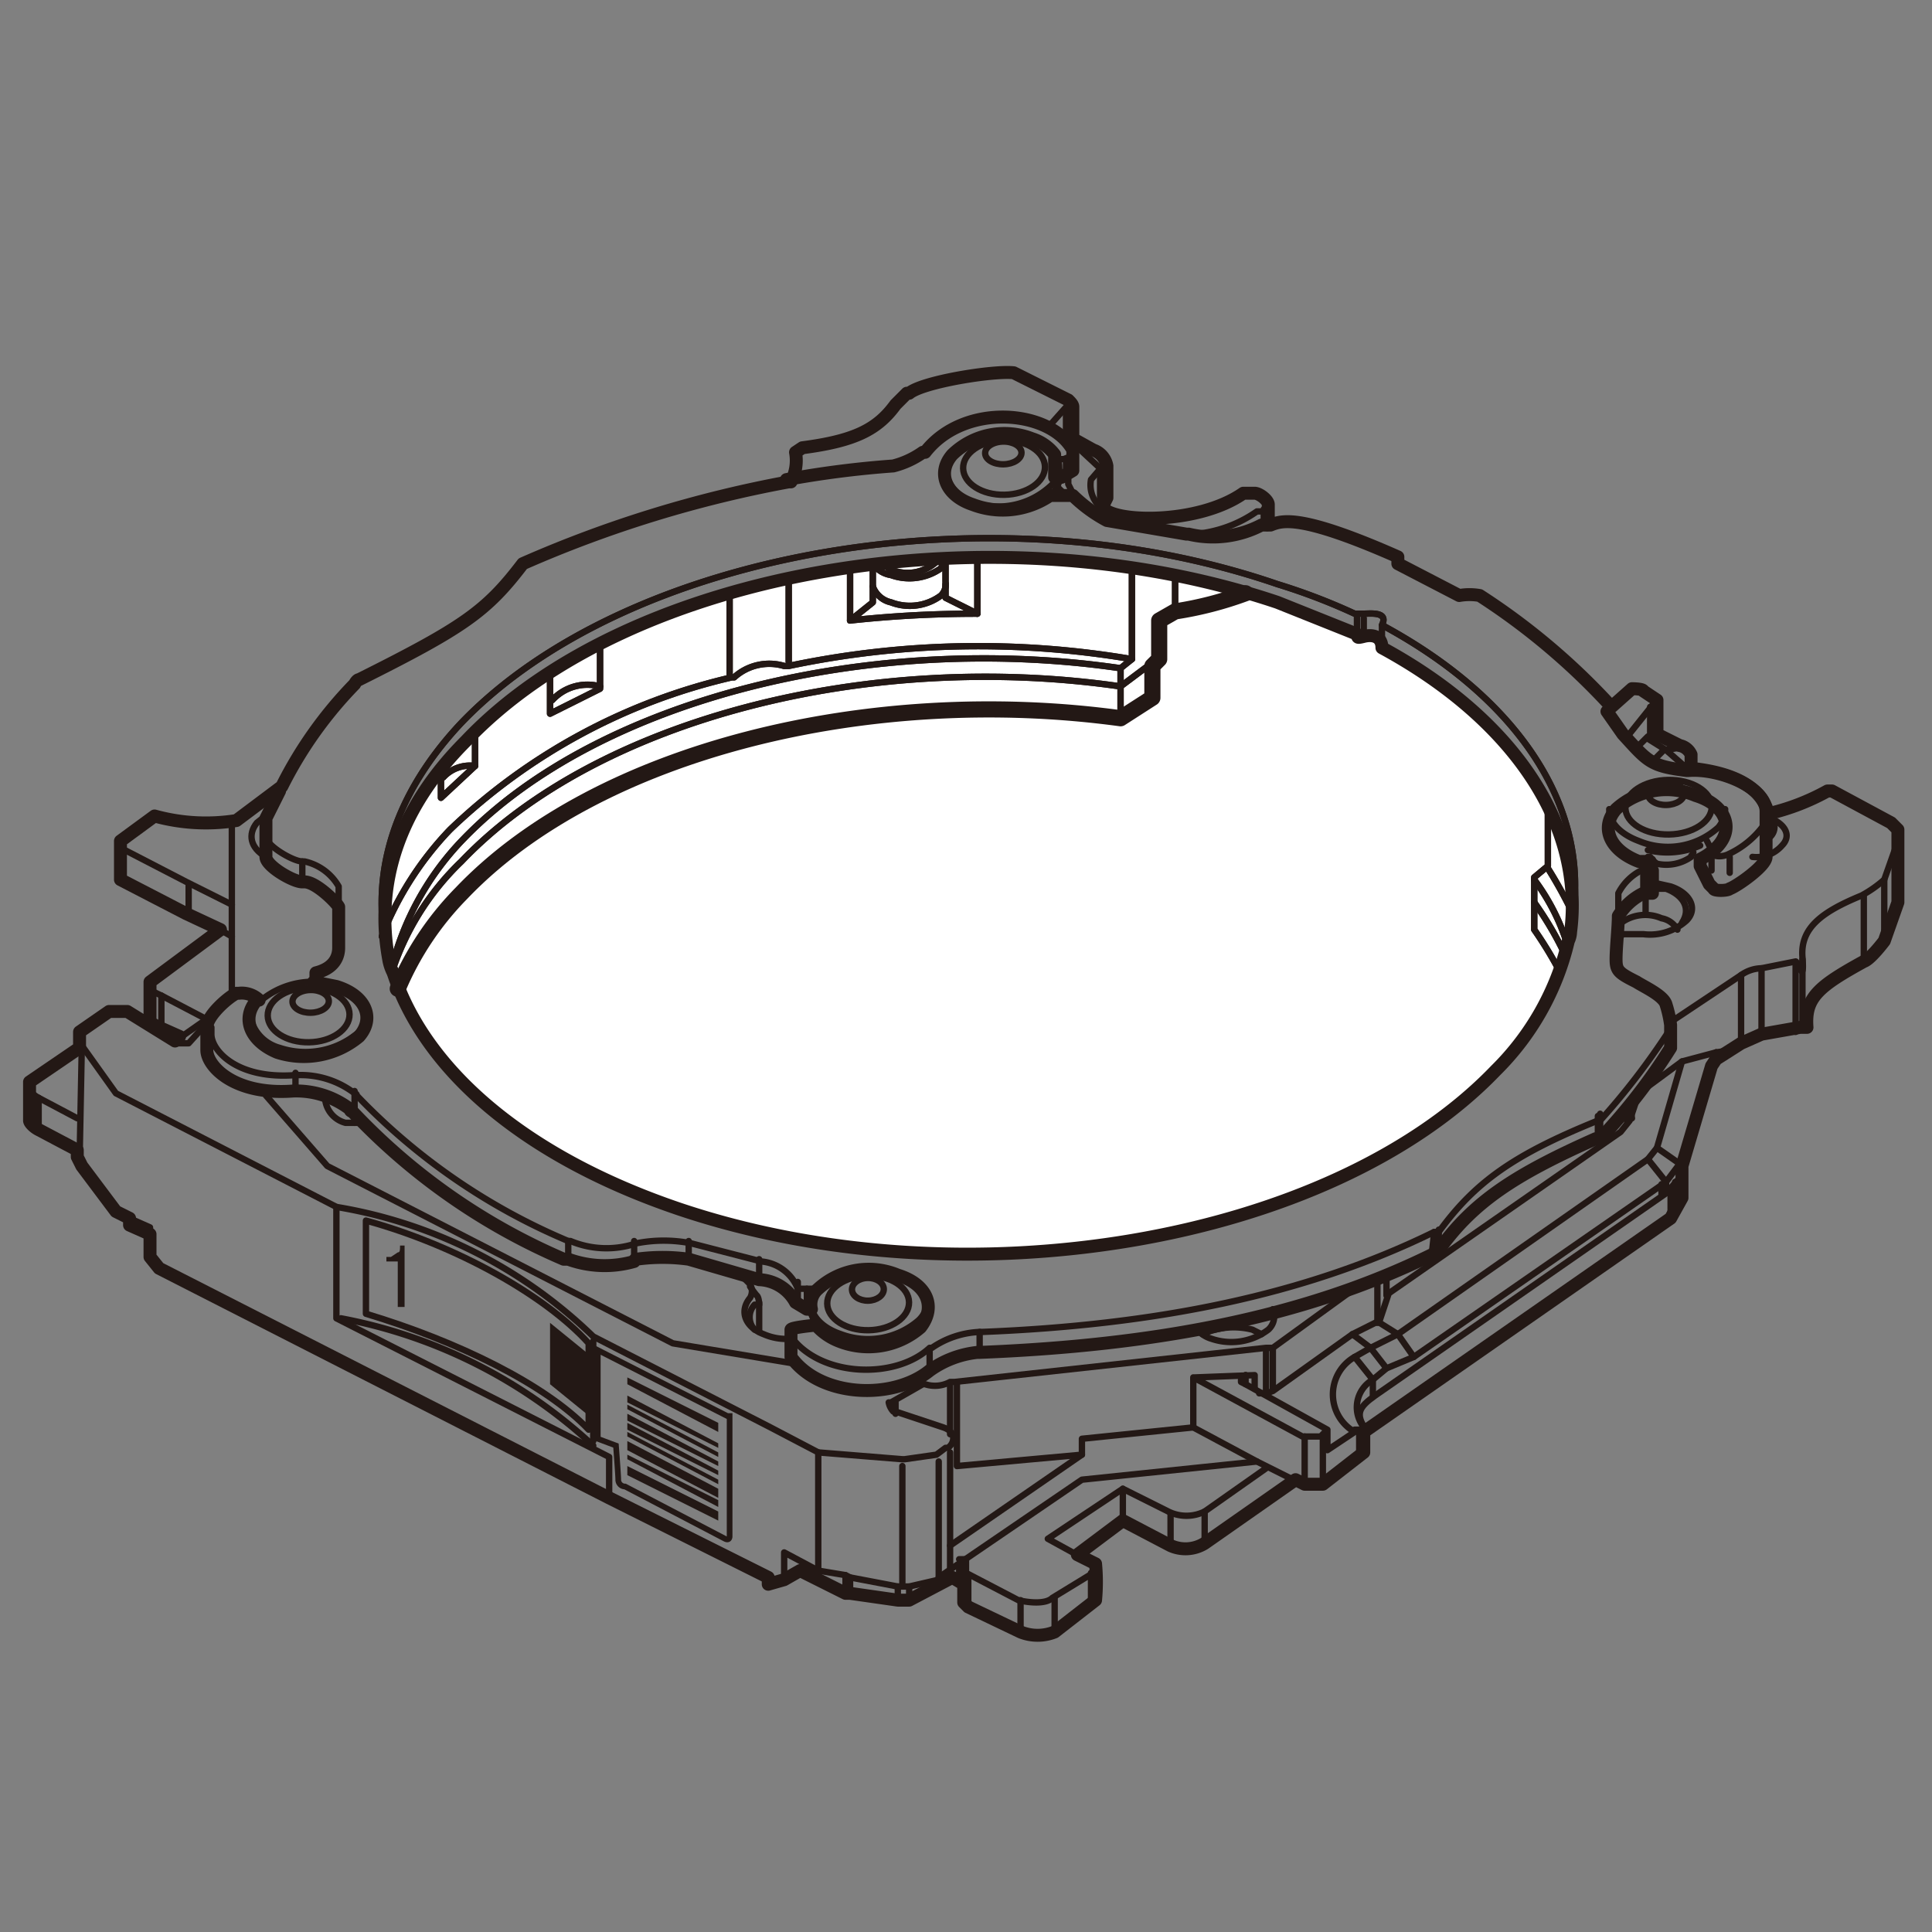 <svg id="レイヤー_4" data-name="レイヤー 4" xmlns="http://www.w3.org/2000/svg" width="30mm" height="30mm" viewBox="0 0 85 85"><rect x="0" y="0" width="85" height="85" fill="#808080" stroke="none"/><defs><style>.cls-1,.cls-3,.cls-4,.cls-5,.cls-7{fill:none;}.cls-2{fill:#fff;stroke:#fff;}.cls-2,.cls-3,.cls-4,.cls-5{stroke-linecap:round;stroke-linejoin:round;}.cls-2,.cls-3{stroke-width:0.28px;}.cls-3,.cls-4,.cls-5,.cls-7{stroke:#231815;}.cls-4{stroke-width:0.71px;}.cls-5{stroke-width:0.57px;}.cls-6{fill:#231815;}.cls-7{stroke-miterlimit:10;stroke-width:0.25px;}</style></defs><path class="cls-1" d="M70.8,31.3a30.2,30.2,0,0,0-5.8-5c-.2-.1-.9.1-.9.1l-2.7-1.5v-.3h0c-4.2-1.9-5.1-1.6-5.6-1.5h-.2c-1.4.6-2.2.8-3.3.4h-.1l-3.5-.6h0a8.3,8.3,0,0,1-1.5-1.1h-1a3.6,3.6,0,0,1-3.4.5c-1.2-.5-1.6-1.5-.9-2.3a3.6,3.6,0,0,1,3.5-.7,2.1,2.1,0,0,1,1,.8h.1V21h.4l.4-.2v-1h0c-1-1.8-4.8-2.1-6.5.1h0l-1.4.5h0a43.2,43.2,0,0,0-4.7.6h-.1a47.5,47.5,0,0,0-11.7,3.7h0c-1.6,2.2-2.6,2.9-7.2,5.1-.1,0-.2.2-.2.2a16.9,16.9,0,0,0-3.2,4.6h0L11.7,36v1.7c-.1.4,1.1,1.1,1.6,1.1h.1a3.7,3.7,0,0,1,1.5,1.1v1.8c0,.4-.2.9-1,1.2v.4h-.1l1,.2c1.2.4,1.7,1.5,1,2.3a3.8,3.8,0,0,1-3.6.6c-1.2-.5-1.7-1.5-.9-2.3h.1a1.2,1.2,0,0,0-1-.2h0c-.4.3-1.3,1-1.3,1.5v1.1c0,.7,1.1,1.9,3.8,1.8h0a3.4,3.4,0,0,1,2.5.8h.1a26.4,26.4,0,0,0,9.3,6.5H25a4.7,4.7,0,0,0,2.9.1.1.1,0,0,1,.1-.1,6.3,6.3,0,0,1,2.3.1l3.1.8A1.8,1.8,0,0,1,35,57.4l.5.3h.1a1.3,1.3,0,0,1,.4-1,3.3,3.3,0,0,1,3.5-.6c1.3.4,1.7,1.5,1,2.3a3.5,3.5,0,0,1-3.6.6,1.8,1.8,0,0,1-1-.7s-1.1.1-1.1.2v1.3c1.2,1.7,4.5,1.8,6.1.5h0a3.3,3.3,0,0,1,2.1-.7h.1c7.6-.3,14.2-1.6,19.9-4.4a.2.2,0,0,0,.2-.2c1.6-2.1,3.4-3.3,7-4.9h.2a18.8,18.8,0,0,0,3.1-4v-1a5.1,5.1,0,0,0-.2-.9c-.1-.4-1-.8-1.3-.9A.1.1,0,0,0,72,43c-.8-.3-.9-.5-.9-1a15.8,15.8,0,0,1,.1-1.9,3.7,3.7,0,0,1,1.1-1h.4V38l-.2-.2v-.4h-.4c-1.3-.4-1.7-1.5-1-2.3a3.5,3.5,0,0,1,3.5-.6c1.3.5,1.7,1.5,1,2.3l-.8.6v.2l.4.8.2.2c0,.1.5.1.7,0h0c.3-.1,1.6-1,1.6-1.4V35.7c0-1.1-2.1-1.9-3.4-1.8h-.1c-1.6-.2-1.7-.4-2.8-1.6h0l-.6-1"/><path class="cls-2" d="M69.1,41c.6-4.6-2.4-9.3-8.3-12.5h0c0-.5-.4-.6-.8-.5s-.2,0-.3-.1h0l-3.5-1.4C43.7,22.3,27.7,25,20.5,32.6c-3,3-4,6.3-3.4,9.6a2,2,0,0,0,.2.6c1.4,4.3,5.8,8.1,12.6,10.4,12.5,4.2,28.6,1.5,35.9-6.1A11.8,11.8,0,0,0,69,41.4,1,1,0,0,0,69.1,41Z"/><path class="cls-3" d="M17.3,42.8c-1.2-3.6-.3-7.5,3-11,7.3-7.6,23.4-10.4,35.9-6.1A26.8,26.8,0,0,1,59.6,27H60c.3,0,1.1-.1.8.5h0c6.5,3.5,9.5,8.7,8.2,13.8"/><line class="cls-3" x1="59.7" y1="27.1" x2="59.7" y2="27.9"/><line class="cls-3" x1="60" y1="27.2" x2="60" y2="28"/><line class="cls-3" x1="60.8" y1="27.6" x2="60.8" y2="28.4"/><path class="cls-3" d="M17.2,42.7a12.5,12.5,0,0,1,3.2-5.8c6-6.2,18-9.1,28.9-7.5"/><path class="cls-3" d="M17.2,42.9a11.8,11.8,0,0,1,3.1-5c6-6.3,18-9.3,29-7.7"/><path class="cls-4" d="M17.5,43.5a13.4,13.4,0,0,1,2.8-4.2c6-6.3,18-9.2,29-7.7l1.4-.9V29.3L51,29V27.3l.7-.4a15.8,15.8,0,0,0,3.1-.8"/><polyline class="cls-3" points="49.3 31.6 49.3 29.4 49.8 29 49.8 25"/><line class="cls-3" x1="49.3" y1="30.2" x2="50.9" y2="29"/><path class="cls-3" d="M43,24.6V27a51.2,51.2,0,0,0-5.6.3V25"/><path class="cls-3" d="M16.8,41.2a14.3,14.3,0,0,1,3-4.7,26.5,26.5,0,0,1,12.4-6.7h.1a2.3,2.3,0,0,1,2.2-.5h.2A40.3,40.3,0,0,1,49.8,29"/><polyline class="cls-3" points="37.4 27.3 38.4 26.5 38.4 25.8"/><polyline class="cls-3" points="43 27 41.6 26.3 41.6 25.7"/><line class="cls-3" x1="34.7" y1="25.4" x2="34.7" y2="29.1"/><line class="cls-3" x1="32.1" y1="26.1" x2="32.1" y2="29.8"/><path class="cls-3" d="M68.1,38.2a19.8,19.8,0,0,1,1.1,2"/><path class="cls-3" d="M67.5,38.7a9.4,9.4,0,0,1,1.5,3"/><path class="cls-3" d="M17.2,42.7a12.5,12.5,0,0,1,3.2-5.8c6-6.2,18-9.1,28.9-7.5"/><path class="cls-3" d="M67.5,39.7a14.9,14.9,0,0,1,1.4,2.4"/><path class="cls-3" d="M17.2,42.9a11.8,11.8,0,0,1,3.1-5c6-6.3,18-9.3,29-7.7"/><path class="cls-5" d="M17.5,43.5a13.4,13.4,0,0,1,2.8-4.2c6-6.3,18-9.2,29-7.7l1.4-.9V29.3L51,29V27.3l.7-.4a15.8,15.8,0,0,0,3.1-.8"/><polyline class="cls-3" points="49.3 31.6 49.3 29.4 49.8 29 49.8 25"/><line class="cls-3" x1="49.3" y1="30.2" x2="50.9" y2="29"/><path class="cls-3" d="M43,24.6V27a51.2,51.2,0,0,0-5.6.3V25"/><path class="cls-3" d="M26.4,28.3v2l-2.2,1.1V29.6"/><path class="cls-3" d="M20.9,32.2v1.5l-1.5,1.4V33.8"/><path class="cls-3" d="M20.9,33.7a1.6,1.6,0,0,0-1.4.5"/><path class="cls-3" d="M26.4,30.2a2.1,2.1,0,0,0-2.1.6"/><path class="cls-3" d="M16.8,41.2a14.3,14.3,0,0,1,3-4.7,26.5,26.5,0,0,1,12.4-6.7h.1a2.3,2.3,0,0,1,2.2-.5h.2A40.3,40.3,0,0,1,49.8,29"/><path class="cls-3" d="M38.4,24.8v1a1.1,1.1,0,0,0,.8.7,2.3,2.3,0,0,0,2.2-.3.7.7,0,0,0,.2-.6v-1"/><path class="cls-3" d="M41.6,24.5c0,.2-.1.3-.2.5a2.4,2.4,0,0,1-2.2.3,1.2,1.2,0,0,1-.8-.5"/><path class="cls-3" d="M41.3,24.5c0,.1-.1.2-.2.3a1.9,1.9,0,0,1-1.8.3,1,1,0,0,1-.5-.4"/><polyline class="cls-3" points="37.4 27.3 38.4 26.5 38.4 25.8"/><polyline class="cls-3" points="43 27 41.6 26.3 41.6 25.7"/><path class="cls-3" d="M68.1,35.6v2.5l-.6.5v2.3a17.4,17.4,0,0,1,1.1,1.8"/><line class="cls-3" x1="34.7" y1="25.4" x2="34.7" y2="29.1"/><line class="cls-3" x1="32.1" y1="26.1" x2="32.1" y2="29.8"/><path class="cls-3" d="M17.3,42.8c-1.2-3.6-.3-7.5,3-11,7.3-7.6,23.4-10.4,35.9-6.1A26.8,26.8,0,0,1,59.6,27H60c.3,0,1.1-.1.8.5h0c6.5,3.5,9.5,8.7,8.2,13.8"/><path class="cls-5" d="M77.8,35.8h0a10,10,0,0,0,2.6-1h.2l2.6,1.4.3.3v3.2l-.6,1.7s-.6.8-.9.9c-2,1.1-2.6,1.6-2.5,2.9h-.3l-1.7.3-.9.4-1.1.7-.2.3L74,51.3v1.4l-.5.9L60,63v.9l-1.8,1.4h-.8l-.4-.2-4,2.8a1.6,1.6,0,0,1-1.5.1l-2.1-1.1-2,1.5.8.4a8.5,8.5,0,0,1,0,1.6l-1.8,1.4a2,2,0,0,1-1.5,0l-2.3-1.1-.2-.2v-.8l-.5-.3-1.9,1h-.5l-2.1-.3h-.2l-2-1-.7.4-.7.2v-.3l-7-3.5h0L7,55.8l-.4-.5v-1l-.9-.4v-.3l-.6-.3-1.5-2-.2-.4v-.3l-1.7-.9c-.2-.1-.4-.3-.4-.4V47.6l2.2-1.5v-.7l1.3-.9h.8l2.1,1.3.2-.2L7,45.2c-.2-.1-.4-.2-.4-.3V43.2l3.1-2.3-1.5-.7L5.3,38.7V37l1.5-1.1a8.5,8.5,0,0,0,3.6.2l2-1.5a17.9,17.9,0,0,1,3.2-4.5s.1-.2.2-.2c4.6-2.3,5.6-3,7.2-5.1h0a52.7,52.7,0,0,1,11.7-3.6h.1a2,2,0,0,0,.2-1.3h0l.3-.2c2.3-.3,3.3-.8,4.1-1.9h0l.5-.5h.1c.6-.5,3.7-1,4.6-.9l2.4,1.2c.1.1.2.2.2.3v1.4l.9.5a.9.9,0,0,1,.6.7v1.4l-.2.4h0c.4.7,4.2.8,6.2-.6h.5c.2,0,.6.3.6.5v.9h.1c.5-.2,1.3-.5,5.6,1.4h0v.3l2.7,1.4a2.6,2.6,0,0,1,.9,0,29.6,29.6,0,0,1,5.8,4.9h0l.9-.8s.5,0,.5.1l.6.4v1.5l1,.5a.7.7,0,0,1,.5.4v.6C75.3,33.9,77.4,34.2,77.8,35.8Z"/><path class="cls-5" d="M55.7,23.1h-.2a4.6,4.6,0,0,1-3.2.4h-.1l-3.5-.6h0a6.5,6.5,0,0,1-1.5-1.1h-1a3.7,3.7,0,0,1-3.4.4c-1.2-.4-1.6-1.4-.9-2.2a3.3,3.3,0,0,1,3.5-.7,2,2,0,0,1,1,.7V21h.3l.5-.3v-.9h0c-1-1.8-4.8-2.1-6.5.1h-.1a3.9,3.9,0,0,1-1.3.6h0a43.2,43.2,0,0,0-4.7.6"/><path class="cls-5" d="M12.3,34.8,11.7,36v1.7c0,.4,1.2,1.1,1.6,1.1h.1c.5,0,1.4.9,1.5,1.1v1.8c0,.4-.2.9-1,1.1v.4h-.1l1,.2c1.3.4,1.7,1.4,1,2.2a3.8,3.8,0,0,1-3.6.7c-1.2-.5-1.6-1.5-.9-2.3h.1a1.1,1.1,0,0,0-.9-.3h-.1c-.4.2-1.3,1-1.3,1.5v1c0,.7,1.2,2,3.8,1.8h0a3.9,3.9,0,0,1,2.5.8.1.1,0,0,0,.1.1,27.8,27.8,0,0,0,9.3,6.5H25a4.7,4.7,0,0,0,2.9.1.1.1,0,0,1,.1-.1,8.4,8.4,0,0,1,2.3,0l3.1.9a1.9,1.9,0,0,1,1.6,1l.5.3h.2a.9.9,0,0,1,.3-.9,3.3,3.3,0,0,1,3.5-.6c1.3.4,1.7,1.4,1,2.3a3.5,3.5,0,0,1-3.6.6,2.6,2.6,0,0,1-1-.7s-1.1.1-1.1.2v1.2c1.3,1.8,4.5,1.9,6.1.6h0a4.4,4.4,0,0,1,2.1-.8h.1c7.6-.3,14.2-1.5,19.9-4.3l.3-.2c1.5-2.1,3.3-3.3,6.9-4.9h.2a25.5,25.5,0,0,0,3.1-4v-1a5.1,5.1,0,0,0-.2-.9c-.1-.4-1-.8-1.3-1H72c-.8-.4-.9-.5-.9-1s.1-1.4.1-1.9a2.7,2.7,0,0,1,1.1-1h.4v-1h-.1v-.4h-.5c-1.3-.5-1.7-1.5-1-2.3a3.3,3.3,0,0,1,3.5-.6c1.3.4,1.7,1.4,1,2.2a2.6,2.6,0,0,1-.8.6v.3l.4.8.2.2c0,.1.6.1.7,0h0c.3-.1,1.6-1,1.6-1.4V35.7c0-1.1-2.1-1.9-3.4-1.8h-.1c-1.6-.2-1.7-.4-2.8-1.6h0l-.7-1"/><path class="cls-3" d="M83.5,37l-.6,1.7a5.3,5.3,0,0,1-1,.7c-1.7.7-2.7,1.4-2.6,2.7s-.2.2-.3.2l-1.5.3a1.6,1.6,0,0,0-.9.3l-3,2"/><path class="cls-3" d="M74,46.7l-1.1,3.8-.4.5-11,7.7-1.2.6-.7.4a1.9,1.9,0,0,0,0,3.3l-1.2.8v-.9l-3.6-2v-.4"/><polyline class="cls-3" points="72.1 48.1 71.7 49.3 71.3 49.8 61.1 56.9 60.7 58.1 59.5 58.7 56 61.2 55.7 61.3 55.4 61.3"/><path class="cls-3" d="M74.2,50.4l-.3.8-.6.8L62.2,59.7l-1.2.5-.6.5a1.4,1.4,0,0,0-.3,2.2h-.5"/><path class="cls-3" d="M74,51.7l-.7.8L60.5,61.4c-.7.5-.9.8-.4,1.5"/><path class="cls-3" d="M60,56.4l-4,2.9h-.3L42,60.8h-.2a1.4,1.4,0,0,1-1.1.1h-.1l-1.4.8h-.1a.8.8,0,0,0,.2.4h.1l2.1.7h0c.6.2.5.7.2.9h-.1l-.4.3-1.4.2h-.1L36,63.9l-2.1-1.1-7.8-4a21.2,21.2,0,0,0-11.3-5.7l-9.7-5L3.6,46v-.4"/><polyline class="cls-3" points="41.3 69.4 47.6 65.1 47.6 65.1 55.3 64.3 56.9 65.1"/><line class="cls-3" x1="47.6" y1="64" x2="41.8" y2="68"/><path class="cls-3" d="M55.7,64.6,53,66.5a1.8,1.8,0,0,1-1.6,0l-2-1-3.3,2.2,2,1.1c.1,0,0,.3,0,.4l-1.8,1.1c-.3.3-1.1.2-1.5.1l-2.3-1.2v-.6h-.3"/><line class="cls-3" x1="52.5" y1="62.8" x2="55.3" y2="64.3"/><polyline class="cls-3" points="26.8 65.8 26.8 64.1 14.8 58 14.8 53.1"/><path class="cls-3" d="M26.1,63.6A22.4,22.4,0,0,0,15,58"/><path class="cls-3" d="M34.8,58.8c1.3,1.8,4.6,1.9,6.1.5H41a4,4,0,0,1,2.1-.7h.1c7.6-.3,14.2-1.6,19.9-4.4h.2c1.6-2.2,3.3-3.4,7-4.9h.1a31.5,31.5,0,0,0,3-3.9v-.3"/><path class="cls-3" d="M36,56.7h-.9a1.9,1.9,0,0,0-1.6-1.2l-3.1-.8a6.2,6.2,0,0,0-2.4,0h0a4.1,4.1,0,0,1-2.9-.1H25a27.7,27.7,0,0,1-9.3-6.4.1.1,0,0,0-.1-.1,3.9,3.9,0,0,0-2.5-.8H13c-2.6.2-3.7-1.1-3.7-1.8v-.3"/><path class="cls-3" d="M11.7,36.8c0,.4,1.2,1.1,1.6,1.1h.1A2.3,2.3,0,0,1,14.9,39v.9"/><path class="cls-5" d="M69.1,41c.6-4.6-2.4-9.3-8.3-12.5h0c0-.5-.4-.6-.8-.5s-.2,0-.3-.1h0l-3.5-1.4C43.7,22.3,27.7,25,20.5,32.6c-3,3-4,6.3-3.4,9.6a2,2,0,0,0,.2.6c1.4,4.3,5.8,8.1,12.6,10.4,12.5,4.2,28.6,1.5,35.9-6.1A11.8,11.8,0,0,0,69,41.4,1,1,0,0,0,69.1,41Z"/><path class="cls-3" d="M68.1,38.2a19.8,19.8,0,0,1,1.1,2"/><path class="cls-3" d="M67.5,38.7a9.4,9.4,0,0,1,1.5,3"/><path class="cls-3" d="M67.5,39.7a14.9,14.9,0,0,1,1.4,2.4"/><path class="cls-3" d="M26.4,28.3v2l-2.2,1.1V29.6"/><path class="cls-3" d="M20.9,32.2v1.5l-1.5,1.4V33.8"/><path class="cls-3" d="M20.9,33.7a1.6,1.6,0,0,0-1.4.5"/><path class="cls-3" d="M26.4,30.2a2.1,2.1,0,0,0-2.1.6"/><path class="cls-3" d="M38.4,24.8v1a1.1,1.1,0,0,0,.8.7,2.3,2.3,0,0,0,2.2-.3.7.7,0,0,0,.2-.6v-1"/><path class="cls-3" d="M41.6,24.5c0,.2-.1.3-.2.5a2.4,2.4,0,0,1-2.2.3,1.2,1.2,0,0,1-.8-.5"/><path class="cls-3" d="M41.3,24.5c0,.1-.1.2-.2.3a1.9,1.9,0,0,1-1.8.3,1,1,0,0,1-.5-.4"/><ellipse class="cls-3" cx="73.4" cy="35.6" rx="1.9" ry="1.2" transform="translate(-0.6 1.2) rotate(-1)"/><path class="cls-3" d="M75.9,35.6a1.3,1.3,0,0,1-.3.8,3.3,3.3,0,0,1-3.5.6c-.8-.3-1.3-.8-1.3-1.4"/><ellipse class="cls-3" cx="73.3" cy="35" rx="0.8" ry="0.5" transform="translate(-0.6 1.2) rotate(-1)"/><path class="cls-3" d="M72.5,37.7l.4.3a1.9,1.9,0,0,0,1.5-.3c0-.1.1-.1.1-.2h0"/><path class="cls-3" d="M74.8,37.2a3.6,3.6,0,0,1-2.3.2"/><path class="cls-3" d="M46.5,20.4a1.1,1.1,0,0,1-.2,1.3l-.2.2"/><path class="cls-3" d="M46.5,20.1a1.1,1.1,0,0,1-.3,1.3,3.4,3.4,0,0,1-3.4.7,1.7,1.7,0,0,1-1.2-1.5"/><ellipse class="cls-3" cx="44.1" cy="20.7" rx="1.8" ry="1.2" transform="matrix(1, -0.02, 0.02, 1, -0.34, 0.75)"/><ellipse class="cls-3" cx="44.1" cy="20" rx="0.8" ry="0.5" transform="translate(-0.3 0.7) rotate(-1)"/><path class="cls-3" d="M11.5,44a3.6,3.6,0,0,1,2.5-.8"/><path class="cls-3" d="M16.1,44.4a1,1,0,0,1-.3,1,3.6,3.6,0,0,1-3.5.7A1.8,1.8,0,0,1,11,44.7"/><ellipse class="cls-3" cx="13.6" cy="44.7" rx="1.8" ry="1.2" transform="translate(-0.8 0.2) rotate(-1)"/><ellipse class="cls-3" cx="13.6" cy="44.1" rx="0.8" ry="0.5" transform="translate(-0.7 0.2) rotate(-1)"/><path class="cls-3" d="M35.9,58.3l-.3-.7"/><path class="cls-3" d="M40.8,57.2a1.2,1.2,0,0,1-.4.9,3.4,3.4,0,0,1-3.4.6c-.9-.3-1.4-.9-1.3-1.5"/><ellipse class="cls-3" cx="38.2" cy="57.3" rx="1.8" ry="1.2" transform="translate(-1 0.7) rotate(-1)"/><ellipse class="cls-3" cx="38.2" cy="56.7" rx="0.7" ry="0.5" transform="translate(-1 0.7) rotate(-1)"/><polyline class="cls-3" points="11.7 48.2 14.4 51.3 29.6 59.1 35 60"/><path class="cls-3" d="M34.8,58.9a2.5,2.5,0,0,1-1.2-.2c-.8-.3-1.1-1-.6-1.6a.6.6,0,0,0,0-.6l-.4-.4"/><path class="cls-3" d="M33.2,58.5a.8.8,0,0,1,0-1.1h.2s0-.3-.1-.4-.3-.4-.3-.4"/><line class="cls-3" x1="33.4" y1="57.3" x2="33.4" y2="58.6"/><path class="cls-3" d="M16.1,49.4h-.9a1.2,1.2,0,0,1-.9-1.1"/><path class="cls-3" d="M11.7,37.7c-.7-.4-.8-1-.4-1.5l.5-.4"/><line class="cls-3" x1="10.2" y1="36.2" x2="10.2" y2="43.8"/><polyline class="cls-3" points="10.2 39.8 8.2 38.8 5.3 37.3 5.2 37.1"/><line class="cls-3" x1="10.2" y1="41.2" x2="9.5" y2="40.8"/><path class="cls-3" d="M6.7,43.5c-.1.1.2.2.4.3l2.1,1.1-.9,1H7.7"/><line class="cls-3" x1="9" y1="44.9" x2="8" y2="45.6"/><line class="cls-3" x1="7.1" y1="45.2" x2="7.1" y2="43.8"/><line class="cls-3" x1="1.7" y1="49.7" x2="1.7" y2="48.3"/><path class="cls-3" d="M3.4,49.2l-1.7-.9c-.2-.1-.4-.3-.4-.4"/><line class="cls-3" x1="3.5" y1="51.1" x2="3.6" y2="46"/><polyline class="cls-3" points="6.6 55 6.6 54 5.7 53.6"/><line class="cls-3" x1="26.1" y1="63.4" x2="26.1" y2="59"/><path class="cls-3" d="M25.9,62.9c-1.9-2-5.8-3.9-9.8-5.1V53.7c4,1.1,7.9,3.3,9.8,5.4Z"/><line class="cls-3" x1="36" y1="69.1" x2="36" y2="63.9"/><line class="cls-3" x1="39.7" y1="69.7" x2="39.7" y2="64.5"/><line class="cls-3" x1="41.3" y1="69.5" x2="41.3" y2="64.3"/><line class="cls-3" x1="41.8" y1="69.1" x2="41.8" y2="63.9"/><path class="cls-3" d="M42.1,60.8v3.7h0l5.5-.5v-.7l4.9-.5V60.6l4.8,2.6h.8l.2-.2"/><line class="cls-3" x1="41.8" y1="63.1" x2="41.8" y2="60.9"/><line class="cls-3" x1="39.4" y1="62.2" x2="39.4" y2="61.7"/><line class="cls-3" x1="37.2" y1="70" x2="37.2" y2="69.3"/><line class="cls-3" x1="37.4" y1="70.1" x2="37.4" y2="69.4"/><line class="cls-3" x1="39.5" y1="70.4" x2="39.5" y2="69.8"/><line class="cls-3" x1="40" y1="70.3" x2="40" y2="69.8"/><polyline class="cls-3" points="41.3 69.5 40 69.8 39.5 69.8 37.4 69.4 37.2 69.3 36 69.1"/><polyline class="cls-3" points="34.5 69.4 34.5 68.3 34.5 68.3 36 69.1"/><line class="cls-3" x1="42.6" y1="69.3" x2="42.6" y2="70.7"/><line class="cls-3" x1="42.4" y1="68.7" x2="42.4" y2="69.6"/><line class="cls-3" x1="42.2" y1="68.8" x2="42.2" y2="69.5"/><line class="cls-3" x1="44.9" y1="70.4" x2="44.9" y2="71.8"/><line class="cls-3" x1="46.4" y1="70.3" x2="46.4" y2="71.7"/><line class="cls-3" x1="48" y1="69.2" x2="48" y2="70.6"/><line class="cls-3" x1="49.4" y1="65.5" x2="49.4" y2="66.9"/><line class="cls-3" x1="51.5" y1="66.6" x2="51.5" y2="68"/><line class="cls-3" x1="53" y1="66.5" x2="53" y2="67.9"/><line class="cls-3" x1="57.4" y1="63.2" x2="57.4" y2="65.2"/><line class="cls-3" x1="58.2" y1="63.2" x2="58.2" y2="65.2"/><line class="cls-3" x1="59.8" y1="63" x2="59.8" y2="64.1"/><line class="cls-3" x1="73.5" y1="52.3" x2="73.5" y2="53.5"/><line class="cls-3" x1="73.7" y1="52" x2="73.7" y2="53.1"/><line class="cls-3" x1="76.6" y1="42.9" x2="76.6" y2="46"/><line class="cls-3" x1="77.5" y1="42.6" x2="77.5" y2="45.6"/><line class="cls-3" x1="79" y1="42.4" x2="79" y2="45.4"/><line class="cls-3" x1="79.3" y1="42.2" x2="79.3" y2="45.2"/><line class="cls-3" x1="82" y1="39.4" x2="82" y2="42.3"/><line class="cls-3" x1="82.9" y1="38.7" x2="82.9" y2="41.4"/><line class="cls-3" x1="72.3" y1="38.3" x2="72.3" y2="39"/><line class="cls-3" x1="76.1" y1="37.7" x2="76.1" y2="38.4"/><line class="cls-3" x1="75.3" y1="37.5" x2="75.3" y2="38.3"/><line class="cls-3" x1="72.4" y1="39.1" x2="72.4" y2="40.1"/><path class="cls-3" d="M68.1,35.6v2.5l-.6.5v2.3a17.4,17.4,0,0,1,1.1,1.8"/><path class="cls-3" d="M72.6,38.8h0"/><path class="cls-3" d="M72.6,38.8l.9.2c.9.3,1.2,1,.7,1.5a2.4,2.4,0,0,1-1.9.6h-.9l-.2.2"/><path class="cls-3" d="M72.3,39.1h1c.8.3,1.1.9.7,1.5"/><path class="cls-3" d="M71.2,40.7h0a1.8,1.8,0,0,1,1.9-.3,1,1,0,0,1,.7.5"/><path class="cls-3" d="M72.6,37.7v.4h-.1l-.3.2a2.3,2.3,0,0,0-1,1v1.6"/><path class="cls-3" d="M75.1,37l.2.4v.2a.9.9,0,0,0,.7,0h0a4,4,0,0,0,1.6-1.3"/><path class="cls-3" d="M77.6,36h.3c.7.3.9.8.5,1.2a1.5,1.5,0,0,1-1.3.5"/><path class="cls-3" d="M78,36.1a.6.6,0,0,1-.1.7l-.3.2"/><path class="cls-3" d="M72.6,31.1v1.4"/><line class="cls-3" x1="72.8" y1="30.9" x2="71.6" y2="32.4"/><polyline class="cls-3" points="72 32.9 72.5 32.4 72.8 32.4"/><polyline class="cls-3" points="72.7 33.5 73.2 33 73.9 32.9"/><polyline class="cls-3" points="72.5 32.5 73.3 33 74.1 33.7"/><polyline class="cls-3" points="73.9 33.9 74.1 33.7 74.3 33.7"/><polyline class="cls-3" points="46.2 18.7 47 17.8 47 17.6"/><line class="cls-3" x1="46.9" y1="18" x2="46.9" y2="19.3"/><line class="cls-3" x1="46.9" y1="20.2" x2="46.9" y2="21.1"/><path class="cls-3" d="M46.5,20.2h.3l.5-.2"/><path class="cls-3" d="M48.4,22.3a1.3,1.3,0,0,1-.4-1.2l.6-.7"/><polyline class="cls-3" points="47 19.3 48.4 20.6 48.4 20.7 48.4 22.1"/><polyline class="cls-3" points="48.1 19.8 47.4 19.7 47.3 19.9"/><polyline class="cls-3" points="47 21.1 47 21.3 47.2 21.7 47.3 21.9"/><line class="cls-3" x1="46.5" y1="21.4" x2="46.9" y2="21.8"/><path class="cls-3" d="M52.5,23.5a5.6,5.6,0,0,0,2.8-1h.3a.3.3,0,0,0,.1-.2"/><line class="cls-3" x1="55.6" y1="22.4" x2="55.6" y2="23.1"/><line class="cls-3" x1="51.7" y1="25.3" x2="51.7" y2="26.8"/><line class="cls-3" x1="51.7" y1="25.3" x2="51.7" y2="26.8"/><line class="cls-3" x1="13.3" y1="37.9" x2="13.3" y2="38.8"/><line class="cls-3" x1="8.3" y1="38.9" x2="8.3" y2="40.2"/><line class="cls-3" x1="5.4" y1="37.4" x2="5.4" y2="38.7"/><line class="cls-3" x1="13" y1="47.2" x2="13" y2="48"/><line class="cls-3" x1="15.6" y1="48" x2="15.6" y2="48.9"/><line class="cls-3" x1="15.6" y1="48.7" x2="15.6" y2="49.4"/><line class="cls-3" x1="25" y1="54.6" x2="25" y2="55.4"/><line class="cls-3" x1="27.9" y1="54.6" x2="27.9" y2="55.5"/><line class="cls-3" x1="30.3" y1="54.6" x2="30.3" y2="55.5"/><line class="cls-3" x1="33.4" y1="55.4" x2="33.4" y2="56.2"/><line class="cls-3" x1="35.1" y1="56.4" x2="35.1" y2="57.3"/><line class="cls-3" x1="35.5" y1="56.7" x2="35.5" y2="57.6"/><line class="cls-3" x1="40.9" y1="59.4" x2="40.9" y2="60.2"/><line class="cls-3" x1="43.1" y1="58.6" x2="43.1" y2="59.4"/><line class="cls-3" x1="55.7" y1="59.4" x2="55.7" y2="61.2"/><line class="cls-3" x1="56" y1="59.3" x2="56" y2="61.1"/><line class="cls-3" x1="60.6" y1="56.2" x2="60.6" y2="58.2"/><line class="cls-3" x1="61" y1="56" x2="61" y2="57"/><line class="cls-3" x1="63.1" y1="54.2" x2="63" y2="55.1"/><line class="cls-3" x1="63.3" y1="54.1" x2="63.3" y2="54.9"/><line class="cls-3" x1="70.3" y1="49.1" x2="70.3" y2="49.9"/><line class="cls-3" x1="70.4" y1="49" x2="70.4" y2="49.9"/><line class="cls-3" x1="73.4" y1="45" x2="73.4" y2="45.9"/><line class="cls-3" x1="73.4" y1="45.1" x2="73.4" y2="46"/><polyline class="cls-3" points="72.1 48.1 74 46.7 75.5 46.3 76.2 46.2"/><line class="cls-3" x1="75.9" y1="46.3" x2="75.9" y2="46.5"/><line class="cls-3" x1="75.5" y1="46.3" x2="75.5" y2="46.8"/><line class="cls-3" x1="75.5" y1="46.3" x2="75.3" y2="47.1"/><line class="cls-3" x1="73.1" y1="52.1" x2="73.1" y2="52.6"/><polyline class="cls-3" points="72.9 50.5 73.9 51.2 74 51.3"/><polyline class="cls-3" points="72.5 51 73.3 52 73.3 52.4"/><line class="cls-3" x1="71.5" y1="48.7" x2="71.6" y2="49.4"/><line class="cls-3" x1="71.7" y1="48.5" x2="71.8" y2="49.2"/><polyline class="cls-3" points="60.7 58.2 61.5 58.7 62.2 59.7"/><polyline class="cls-3" points="59.5 58.7 60.3 59.3 61 60.2"/><polyline class="cls-3" points="59.6 59.7 60.4 60.7 60.4 61.4"/><polyline class="cls-3" points="52.6 60.6 55.2 60.5 55.2 61.1"/><polyline class="cls-3" points="54.8 60.5 54.6 60.7 54.6 60.8 54.8 60.9"/><path class="cls-3" d="M56,57.6a.8.8,0,0,1-.2.9,2.7,2.7,0,0,1-2.5.4,1.3,1.3,0,0,1-.7-.5"/><path class="cls-3" d="M52.9,58.7a3.3,3.3,0,0,1,2.2-.2l.4.2"/><polygon class="cls-6" points="31.6 63 27.6 60.9 27.6 60.6 31.6 62.6 31.6 63"/><polygon class="cls-6" points="31.6 65.9 27.6 63.8 27.6 63.4 31.6 65.5 31.6 65.9"/><polygon class="cls-6" points="31.6 66.9 27.6 64.9 27.6 64.5 31.6 66.5 31.6 66.9"/><polygon class="cls-6" points="31.6 63.7 27.6 61.7 27.6 61.4 31.6 63.5 31.6 63.7"/><polygon class="cls-6" points="31.6 64.1 27.6 62 27.6 61.8 31.6 63.9 31.6 64.1"/><polygon class="cls-6" points="31.6 64.5 27.6 62.5 27.6 62.2 31.6 64.3 31.6 64.5"/><polygon class="cls-6" points="31.6 64.9 27.6 62.9 27.6 62.6 31.6 64.7 31.6 64.9"/><polygon class="cls-6" points="31.6 65.3 27.6 63.2 27.6 63 31.6 65.1 31.6 65.3"/><polygon class="cls-6" points="31.6 66.3 27.6 64.2 27.6 64 31.6 66 31.6 66.3"/><path class="cls-7" d="M26.3,63.3l.8.3s.1,1.3.1,1.5a.3.3,0,0,0,.3.3l4.4,2.3c.2.1.2-.1.2-.1V62.3H32l-5.7-2.9Z"/><path class="cls-6" d="M17.6,54.8h.2v2.7h-.3v-2H17v-.2h.2l.3-.2C17.6,55.1,17.6,55,17.6,54.8Z"/><polygon class="cls-6" points="25.8 62.2 24.2 60.9 24.2 58.2 25.8 59.5 25.8 62.2"/></svg>